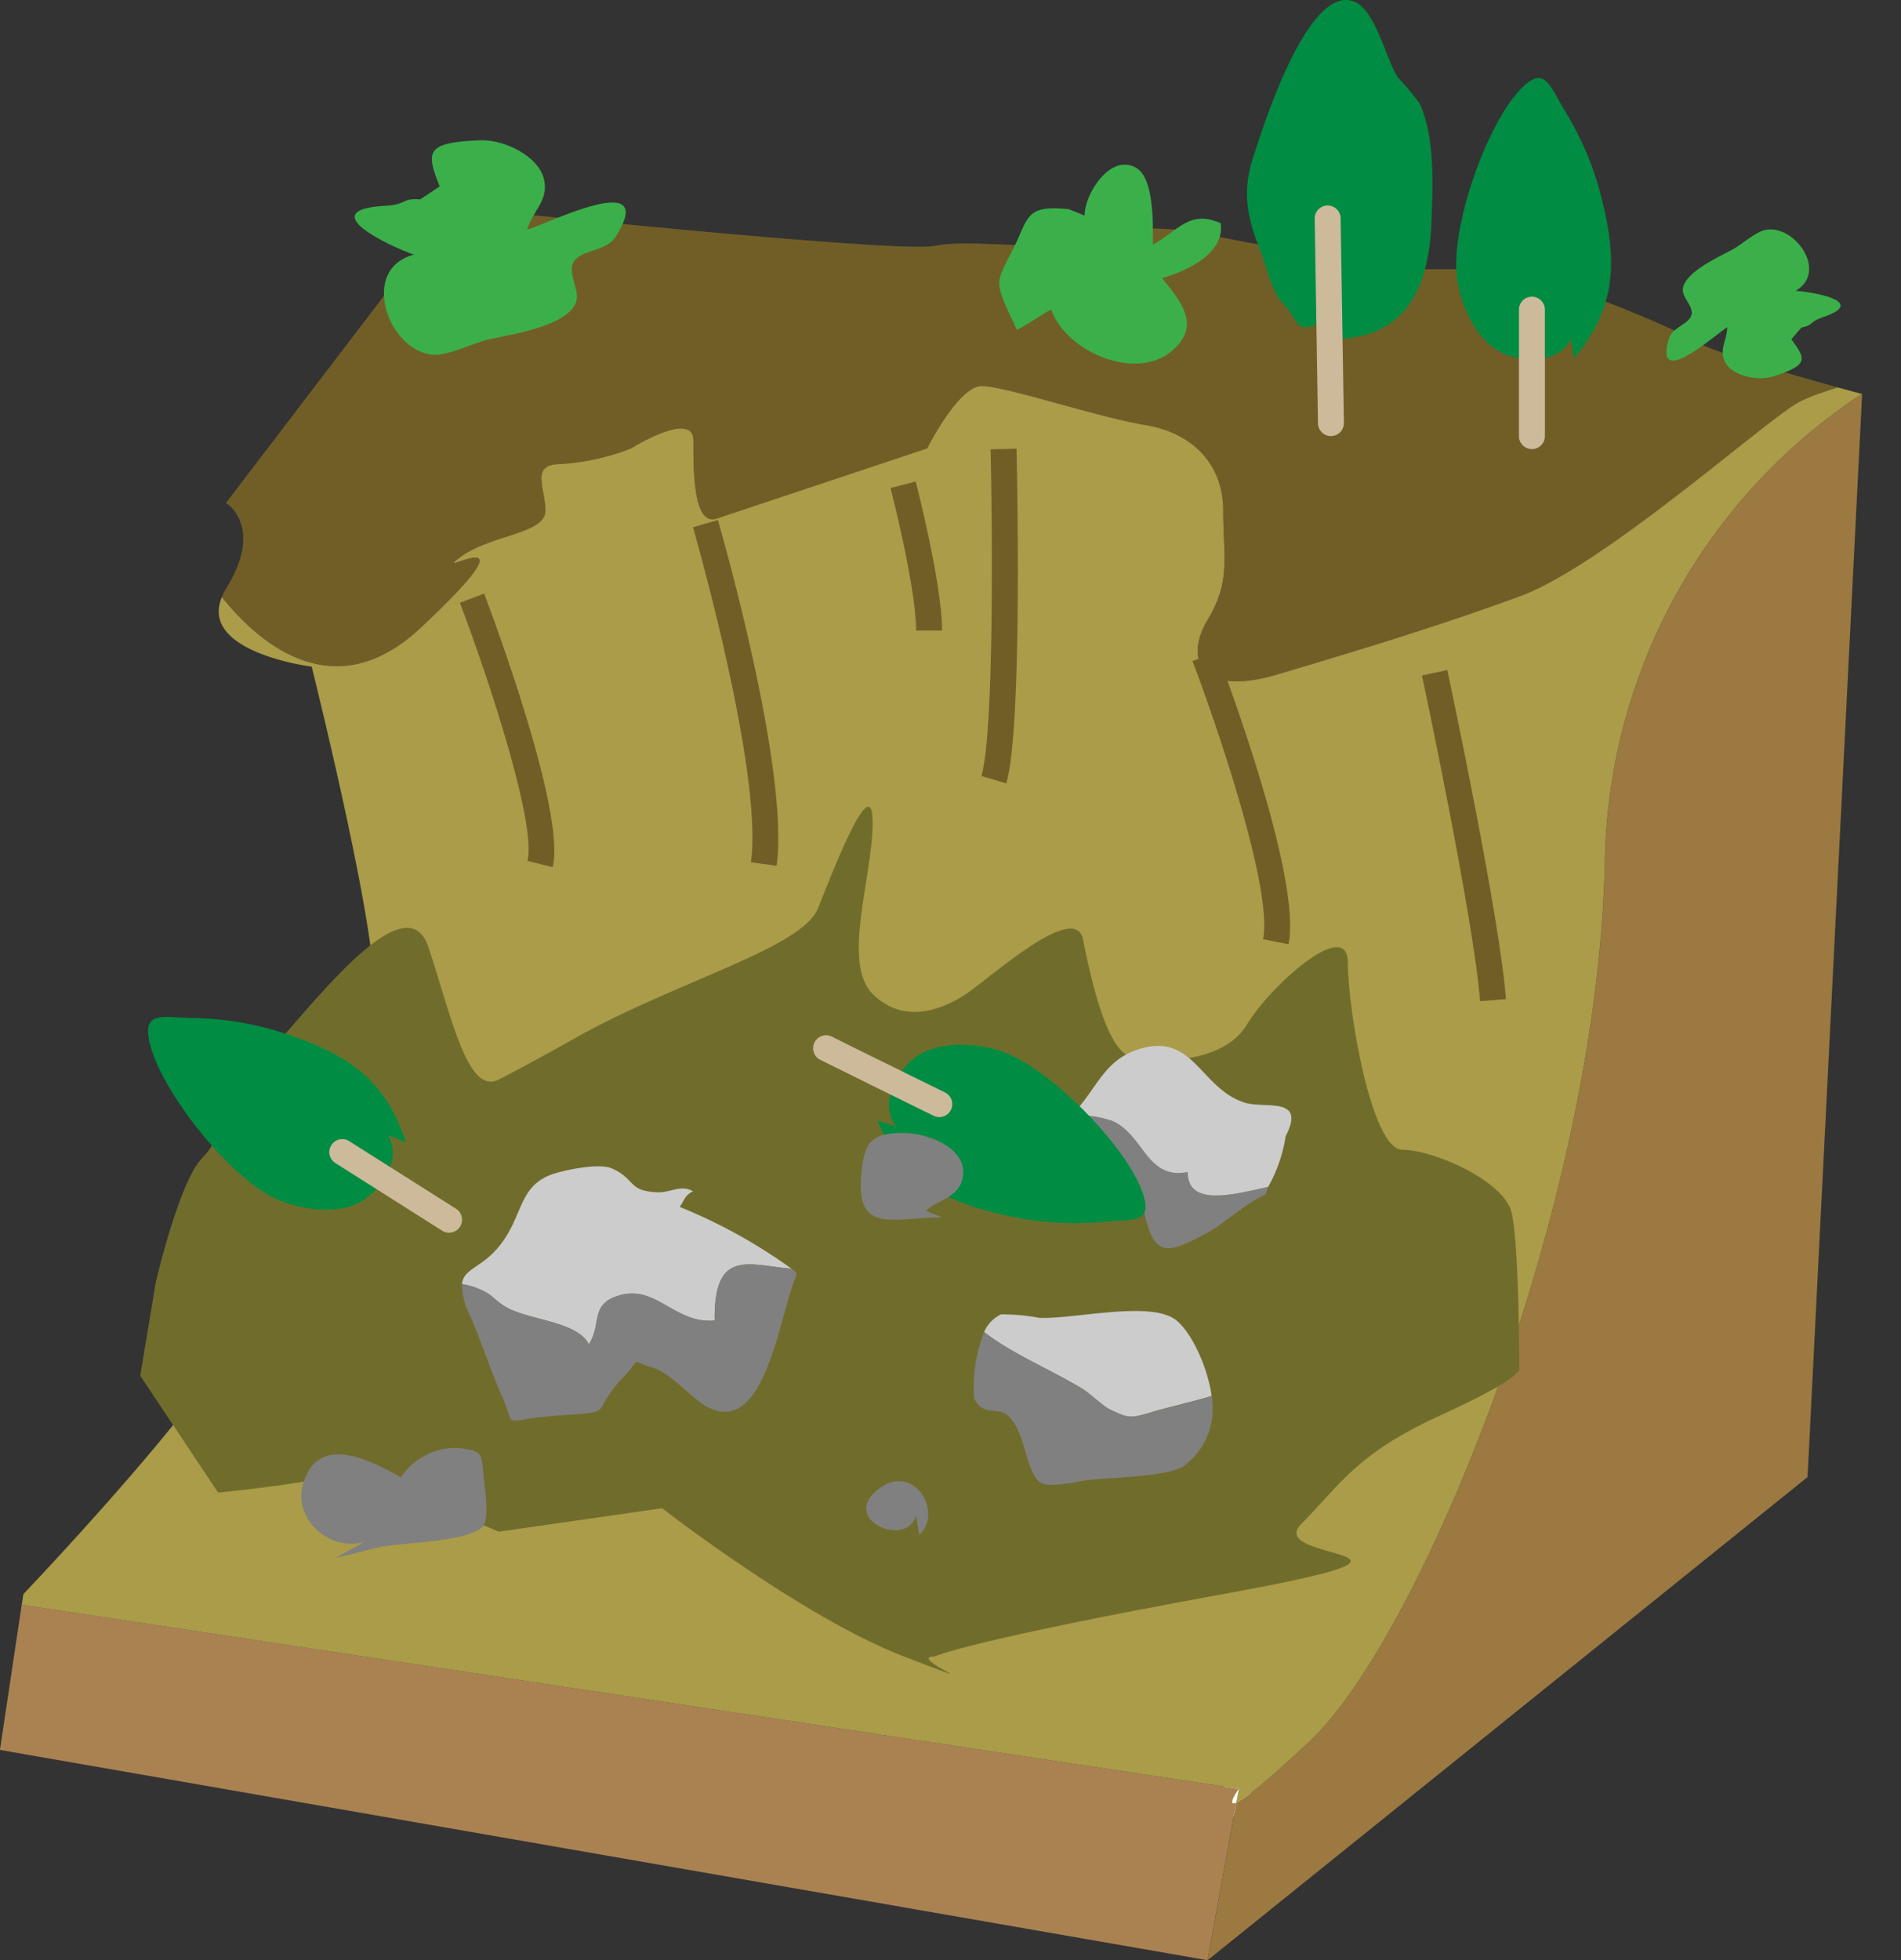 <svg xmlns="http://www.w3.org/2000/svg" width="145.031" height="149.515" viewBox="0 0 145.031 149.515"><rect x="0" y="0" width="145.031" height="149.515" fill="#333333" stroke="none"/><g transform="translate(-30.105 -11.938)"><g transform="translate(30.105 27.715)"><path d="M130.718,31.247s-2.481.552-4.824,1.284c1.095.3,1.815.49,1.843.493A29.764,29.764,0,0,1,130.718,31.247Z" transform="translate(14.313 -18.762)" fill="none"/><path d="M94.747,107.433a1.091,1.091,0,0,1-.849-.4c-.549-.676-.082-1.528.446-2.273l1.778.752-.29,1.573-.484.211A1.513,1.513,0,0,1,94.747,107.433Z" transform="translate(-0.638 15.327)" fill="#fff"/><path d="M124.618,109.6,31.762,95.564,30.1,106.634l92.133,16.041,2.184-12.021C123.621,111,124.618,109.6,124.618,109.6Z" transform="translate(-30.105 11.063)" fill="#aa8252"/><path d="M123.365,68.134c-.593,26.74-14.264,59.437-22.585,67.159-3.472,3.227-4.966,4.366-5.546,4.621L93.05,151.936l45.769-36.852,4.163-82.623h-.015A43.528,43.528,0,0,0,123.365,68.134Z" transform="translate(-0.917 -18.199)" fill="#9b7940"/><path d="M56.842,54.815c9.508-8.917.591-3.561,2.967-5.347s6.541-1.783,6.541-3.57-1.19-3.57,1.19-3.57a17.592,17.592,0,0,0,5.348-1.184s4.754-2.979,4.754-.594,0,6.543,1.787,5.941l16.047-5.347s2.38-4.756,4.161-4.756,8.914,2.38,12.482,2.976,5.944,2.974,5.944,6.534.6,5.356-1.189,8.32-.594,5.949,5.351,4.161,11.89-3.564,18.427-5.94,19.019-13.671,21.4-14.861a20.826,20.826,0,0,1,2.9-1.092c-3.277-.9-9.889-2.778-11.222-3.668-1.778-1.184-12.481-5.347-14.264-5.347h-8.911L115.088,24.5s-6.537-.593-8.317.593-7.725,0-10.7.6-36.853-2.976-36.853-2.976L41.984,45.3s2.968,1.787,0,6.541a4.386,4.386,0,0,0-.315.634C44.586,56.1,50.29,60.958,56.842,54.815Z" transform="translate(-24.743 -22.717)" fill="#715e27"/><path d="M168.445,32.6a13.43,13.43,0,0,0-1.554.644c-2.38,1.19-14.862,12.477-21.4,14.861s-12.481,4.163-18.427,5.94-7.138-1.184-5.351-4.161,1.189-4.75,1.189-8.32-2.374-5.946-5.944-6.534-10.7-2.976-12.482-2.976-4.161,4.756-4.161,4.756L84.267,42.159c-1.787.6-1.787-3.561-1.787-5.941s-4.754.594-4.754.594A17.592,17.592,0,0,1,72.377,38c-2.38,0-1.19,1.792-1.19,3.57s-4.161,1.787-6.541,3.57,6.541-3.57-2.967,5.347c-6.552,6.143-12.256,1.287-15.173-2.335-1.77,4.224,6.853,5.306,6.853,5.306s4.75,19.024,4.75,24.372-7.723,22-11.288,27.945-15.454,18.421-15.454,18.421l-.13.82,92.856,14.033-.2,1.057c.58-.255,2.074-1.393,5.546-4.621,8.321-7.723,21.992-40.419,22.585-67.159a43.528,43.528,0,0,1,19.6-35.673c-.028,0-.748-.2-1.843-.493-.463.139-.916.291-1.342.448" transform="translate(-29.58 -18.386)" fill="#aa9c48"/></g><path d="M38.6,90.246s1.783-7.718,3.564-9.505,1.787-4.754,4.756-7.731,10.7-13.667,12.481-8.32,2.973,11.3,5.353,10.1S71.3,71.231,71.3,71.231c7.723-4.161,16.639-6.541,17.825-9.517s4.167-10.691,4.167-6.534-2.38,10.7,0,13.078,5.343,1.186,7.13,0,8.323-7.138,8.917-4.161,1.777,8.324,3.564,8.912,7.134.6,8.918-2.379,7.725-8.317,7.725-4.756,1.783,14.268,4.163,14.268,7.727,2.376,8.32,4.754.6,11.9.6,11.9.593.587-5.946,3.564-7.727,5.351-10.694,8.324,13.668,1.777-5.95,5.347-22,4.754-22,4.754c-2.376,0,5.353,2.974-2.376,0s-18.431-11.3-18.431-11.3l-12.477,1.786s-10.7-4.761-13.08-4.166-8.318,1.19-8.318,1.19L37.415,97.38Z" transform="translate(3.39 19.494)" fill="#706d2c"/><g transform="translate(110.489 91.711)"><path d="M95.254,74.384C92.1,75,91.92,71.537,89.5,70.486a8.529,8.529,0,0,0-3.384-.426,1.934,1.934,0,0,0-.967.837c-.458,1.066.486,4.737.811,5.719,1.332-.042,3.667-1.752,4.652-1.487,1.631.435,1.038,4.273,2.718,4.991.815.356,2.478-.626,3.121-.944,1.511-.741,3.084-2.354,4.728-3.066.069-.2.142-.4.217-.6C98.614,76.134,95.244,77.017,95.254,74.384Z" transform="translate(-85.023 -64.762)" fill="gray"/><path d="M89.152,72.162c2.422,1.051,2.6,4.513,5.757,3.9-.01,2.633,3.359,1.751,6.137,1.126a11.368,11.368,0,0,0,1.333-3.863c0,.01,0,.01,0,.01s0,0,0-.01a3.736,3.736,0,0,0,0-.48,3.736,3.736,0,0,1,0,.48c1.6-3.083-1.6-2.064-3.14-2.56-3.408-1.1-3.888-5.439-8.129-4.054-2.4.786-3.008,2.629-4.555,4.463a2.522,2.522,0,0,1-.787.565A8.529,8.529,0,0,1,89.152,72.162Z" transform="translate(-84.677 -66.439)" fill="#ccc"/></g><g transform="translate(65.338 100.9)"><path d="M57.349,83.329c1.7,1.14,5.6,1.136,6.513,2.964,1.042-1.594,0-3.125,2.462-3.769,2.714-.7,4.164,2.232,7.14,1.954-.069-5.546,2.6-4.217,5.867-3.953a40.836,40.836,0,0,0-8.542-4.718c.315-.348.328-.862,1.023-1.186-.935-.546-1.737.129-2.746.073-2.263-.1-1.587-1-3.468-1.828-1-.436-3.893.18-4.778.55-2.286.968-2.014,3.071-3.667,5.231-1.4,1.834-2.843,1.819-2.971,3.052a5.375,5.375,0,0,1,1.276.357C56.562,82.528,56.354,82.657,57.349,83.329Z" transform="translate(-54.173 -72.716)" fill="#ccc"/><path d="M73.468,82.108c-2.976.278-4.426-2.658-7.14-1.954-2.462.644-1.42,2.175-2.462,3.769-.912-1.828-4.816-1.824-6.513-2.964-1-.672-.787-.8-1.89-1.272a5.375,5.375,0,0,0-1.276-.357,5.363,5.363,0,0,0,.651,2.477c.824,1.885,1.524,4.088,2.361,5.973,1.231,2.753-.3,1.906,4.265,1.582,4.8-.342,2.235-.032,5.148-3.061,1.319-1.383.342-1.134,2.059-.619,1.667.5,3.033,2.5,4.516,3.148,4.2,1.841,5.268-7.339,6.5-10.139v-.255c-.1-.088-.237-.19-.351-.282C76.064,77.892,73.4,76.563,73.468,82.108Z" transform="translate(-54.176 -70.347)" fill="gray"/></g><path d="M55.075,22.77c-1.045-2.646-1.111-3.361,3.107-3.522,1.828-.07,4.5,1.235,4.865,3.036.329,1.593-.839,2.283-1.3,3.784,1.107-.237,10.171-4.862,6.759.533-.733,1.156-2.654.981-3.206,1.916-.531.907.571,2.19.145,3.172-.777,1.777-5.051,2.4-6.584,2.736C57.635,34.7,55.7,35.72,54.5,35.6c-3.358-.323-5.578-6.518-1.393-7.629-2.061-.723-7.62-3.416-2.226-3.722,1.811-.1,1.2-.594,2.708-.492" transform="translate(8.573 3.389)" fill="#3bb04a"/><path d="M126.49,32.273c1.148,1.53,1.314,1.973-1.371,2.829-1.167.37-3.11,0-3.675-1.083-.5-.969.139-1.616.162-2.667-.672.351-5.678,4.949-4.45.865.269-.875,1.537-1.1,1.721-1.8.177-.681-.758-1.306-.657-2.02.18-1.276,2.816-2.444,3.741-2.944.751-.394,1.806-1.4,2.6-1.532,2.212-.389,4.75,3.2,2.26,4.658,1.452.1,5.512.839,2.1,2-1.146.392-.67.6-1.657.8" transform="translate(40.277 5.543)" fill="#3bb04a"/><path d="M88.706,24.4c-.032-1.612,1.945-4.756,3.908-3.653,1.43.8,1.291,4.436,1.3,5.875,1.926-1.061,2.784-2.7,5.171-1.635.329,2.311-2.633,3.677-4.476,4.177,1.426,1.792,2.87,3.481,1.014,5.328-2.791,2.784-8.4.278-9.469-2.926-.833.422-1.713,1.107-2.62,1.55-1.824-3.9-1.667-3.391-.259-6.218,1.156-2.332.9-3.327,4.194-2.99" transform="translate(24.151 3.979)" fill="#3bb04a"/><path d="M100.767,36.547c-2.093.922-1.593-.1-3.009-1.559-.7-.732-1.222-2.843-1.6-3.807-.972-2.477-1.48-4.453-.61-7.162.61-1.894,4.176-13.514,7.793-11.935,1.6.7,2.411,4.5,3.282,5.77a21.352,21.352,0,0,1,1.633,1.944c1.2,2.569,1.023,6.222.921,9.035-.195,5.4-2.184,9.224-8.156,8.946Z" transform="translate(30.138 0)" fill="#008c42"/><path d="M99.869,40.226a.99.99,0,0,1-.989-.973L98.631,23.67a.989.989,0,1,1,1.977-.032l.25,15.584a.989.989,0,0,1-.973,1Z" transform="translate(31.776 4.974)" fill="#cdba9b"/><path d="M114.746,35.9c-.894,1.9-3.681,1.838-5.3,1.038-1.825-.9-3-3.349-3.352-5.483-.625-3.8,2.143-11.74,4.754-14.523,1.939-2.074,2.279-.3,3.532,1.708a23.631,23.631,0,0,1,2.848,7.065c1.139,4.773.768,8.1-2.232,11.672" transform="translate(35.195 1.884)" fill="#008c42"/><path d="M110.266,39.021a.989.989,0,0,1-.989-.988V28.388a.989.989,0,1,1,1.979,0v9.644A.989.989,0,0,1,110.266,39.021Z" transform="translate(36.712 7.17)" fill="#cdba9b"/><path d="M56.11,73.93c1.12,1.77-.422,4.1-1.963,5.038-1.74,1.06-4.426.741-6.427-.1-3.545-1.5-8.776-8.084-9.731-11.787-.708-2.744.963-2.083,3.337-2.065a23.6,23.6,0,0,1,7.485,1.366c4.655,1.593,7.257,3.69,8.683,8.134" transform="translate(3.58 24.573)" fill="#008c42"/><path d="M56.406,78.435a.971.971,0,0,1-.528-.154l-8.148-5.158a.989.989,0,1,1,1.06-1.67l8.148,5.158a.989.989,0,0,1-.531,1.824Z" transform="translate(7.959 27.526)" fill="#cdba9b"/><path d="M77.264,72.593c-1.306-1.644-.018-4.112,1.418-5.212,1.62-1.232,4.324-1.2,6.4-.577,3.686,1.112,9.584,7.112,10.925,10.687,1,2.654-.741,2.177-3.1,2.412a23.845,23.845,0,0,1-7.594-.578c-4.786-1.089-7.6-2.894-9.482-7.166" transform="translate(21.203 25.245)" fill="#008c42"/><path d="M82.119,72.127a.984.984,0,0,1-.435-.1Q77.91,70.175,74.129,68.3l-1.09-.539a.989.989,0,0,1,.877-1.774L75,66.53q3.776,1.864,7.551,3.719a.99.99,0,0,1-.436,1.878Z" transform="translate(19.653 25.018)" fill="#cdba9b"/><path d="M81.168,77.412c-3.555,0-6.44,1.3-6.181-2.911.167-2.8.7-3.583,3.441-3.519,1.689.038,5.05,1.241,4.234,3.722-.4,1.222-1.944,1.44-2.731,2.213" transform="translate(20.805 27.378)" fill="gray"/><path d="M79.061,91.751c-.755,2.588-6.12.167-2.657-2.177,2.537-1.726,4.756,1.922,2.9,3.653" transform="translate(20.934 35.791)" fill="gray"/><path d="M50.674,94.536c-2.626.856-5.561-1.686-4.713-4.45,1.213-3.959,5.343-1.588,7.449-.454A5.02,5.02,0,0,1,57.781,87.4c2.07.266,1.721.392,1.986,2.642.092.774.362,2.708-.088,3.307-.927,1.241-6.556,1.273-8.024,1.639-1.064.259-2.153.564-3.207.777" transform="translate(7.284 34.983)" fill="gray"/><g transform="translate(104.421 111.937)"><path d="M88.843,86.157c.653.394,1.644,1.366,2.134,1.6,1.391.659,1.528.732,3.27.19,1.032-.315,2.924-.736,4.51-1.209-.34-2.412-1.732-5.259-2.973-5.962-2.168-1.228-7.649.116-10.186,0a14.972,14.972,0,0,0-2.917-.263A2.7,2.7,0,0,0,81.4,81.842c.064.06.124.111.2.176C83.889,83.689,86.441,84.708,88.843,86.157Z" transform="translate(-80.633 -80.257)" fill="#ccc"/><path d="M94.491,87.447c-1.742.542-1.879.468-3.27-.19-.49-.236-1.481-1.208-2.134-1.6-2.4-1.449-4.953-2.468-7.237-4.139-.078-.064-.138-.116-.2-.176a11.551,11.551,0,0,0-.742,5.366v-.255c.672,1.351,1.708.593,2.482,1.227C84.833,88.849,84.731,91.9,85.9,92.8c.643.5,2.876-.057,3.5-.135,1.777-.227,5.85-.236,7.364-1.008a5.467,5.467,0,0,0,2.191-3.26A5.8,5.8,0,0,0,99,86.238C97.415,86.71,95.523,87.132,94.491,87.447Z" transform="translate(-80.877 -79.755)" fill="gray"/></g><path d="M61.153,63.738l-1.917-.48c.672-2.684-2.718-13.245-5.16-19.688l1.849-.7C56.57,44.569,62.191,59.6,61.153,63.738Z" transform="translate(11.115 14.344)" fill="#715e27"/><path d="M72.606,65.411l-1.958-.269c.951-6.893-4.371-25.369-4.423-25.555l1.9-.55C68.348,39.81,73.614,58.105,72.606,65.411Z" transform="translate(16.749 12.566)" fill="#715e27"/><path d="M80.452,48.4H78.473c0-3.295-1.929-10.8-1.95-10.872l1.916-.495C78.521,37.346,80.452,44.853,80.452,48.4Z" transform="translate(21.524 11.635)" fill="#715e27"/><path d="M83.159,60.845l-1.9-.558c.979-3.326.837-19.116.7-24.92l1.977-.047C83.96,36.186,84.424,56.543,83.159,60.845Z" transform="translate(23.721 10.843)" fill="#715e27"/><path d="M99.59,68.215l-1.941-.388C98.416,64,94.019,51.214,92.26,46.61l1.849-.706C94.776,47.653,100.608,63.138,99.59,68.215Z" transform="translate(28.822 15.75)" fill="#715e27"/><path d="M108.656,72.11c-.484-6.29-4.394-24.658-4.434-24.842l1.934-.413c.162.76,3.978,18.681,4.473,25.1Z" transform="translate(34.368 16.191)" fill="#715e27"/></g></svg>